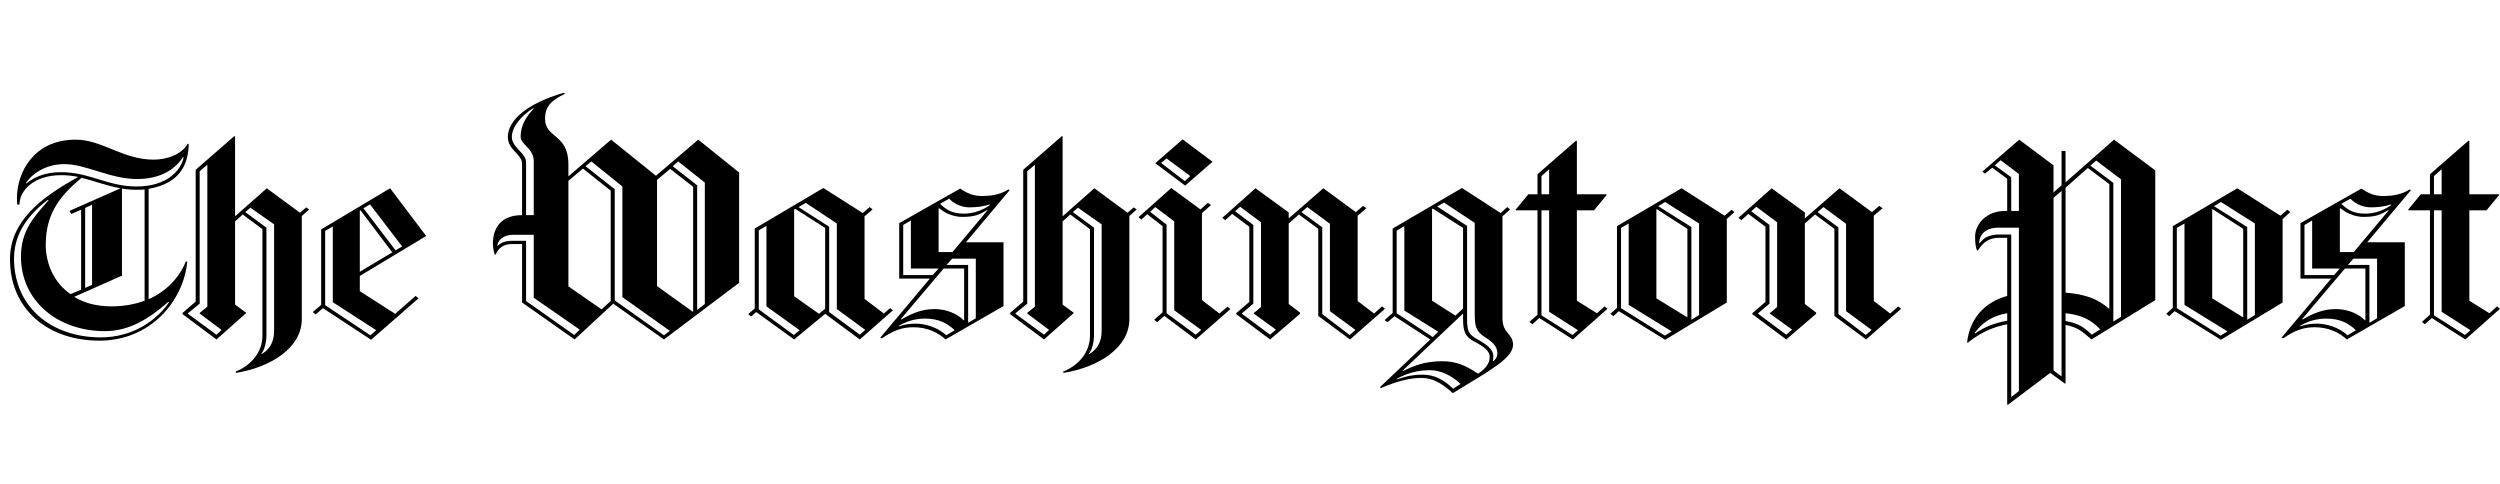 <?xml version="1.0" encoding="UTF-8"?> <svg xmlns="http://www.w3.org/2000/svg" width="155" height="30" viewBox="0 0 155 30" fill="none"><path d="M9.214 11.71V18.551C10.345 18.052 11.136 17.183 11.521 16.203L11.611 16.24C11.362 18.681 9.327 21.121 6.161 21.121C2.972 21.121 0.62 19.18 0.62 16.073C0.62 13.744 2.475 12.283 4.849 10.97C4.502 10.896 4.145 10.859 3.786 10.86C2.158 10.86 1.208 11.765 1.208 12.69H1.072C1.05 12.56 1.05 12.431 1.05 12.302C1.05 10.656 2.113 8.659 4.691 8.659C6.342 8.659 7.608 9.898 9.53 9.898C10.3 9.898 11.249 9.602 11.633 8.918H11.701C11.679 10.12 11.227 11.359 9.214 11.71ZM10.435 18.718C9.304 19.698 8.083 20.53 6.5 20.53C3.56 20.53 1.299 18.644 1.299 15.907C1.299 14.299 2.113 13.43 3.018 12.413H2.927C2.362 12.875 0.869 14.04 0.869 16.018C0.869 19.05 3.198 20.918 6.251 20.918C8.377 20.918 9.825 19.716 10.481 18.736L10.435 18.718ZM11.339 9.751C10.955 10.342 10.141 11.1 8.49 11.1C6.839 11.1 5.324 10.175 3.99 10.175C2.768 10.175 1.932 10.841 1.615 11.34L1.638 11.377C2.067 11.026 2.723 10.675 3.786 10.675C5.55 10.675 6.681 11.562 8.467 11.562C10.367 11.562 11.226 10.545 11.385 9.769L11.339 9.751ZM5.052 11.026C3.899 12.006 2.836 13.079 2.836 15.168C2.836 16.314 3.311 17.497 4.374 18.237L5.03 17.959V13.005L4.419 13.263L4.306 13.078L7.472 11.673C6.613 11.525 5.844 11.211 5.052 11.026ZM8.965 11.747C8.807 11.765 8.649 11.765 8.467 11.765C8.151 11.765 7.857 11.747 7.563 11.691V17.09L4.6 18.404C5.211 18.773 5.957 18.995 6.907 18.995C7.676 18.995 8.354 18.866 8.965 18.644V11.747H8.965ZM5.708 12.69L5.279 12.894V17.849L5.708 17.664V12.69ZM18.712 13.393V19.79C18.712 21.565 16.79 22.767 14.642 23.118L14.596 23.044C15.659 22.619 16.27 21.75 16.27 20.825V14.206L15.049 13.3L14.574 13.726V18.884L15.252 19.383V19.42L13.421 21.047L11.318 19.476V19.402L12.132 18.699V10.527L14.529 8.438L14.574 8.456V13.411L16.542 11.673L18.6 13.19L18.984 12.857L19.165 12.986L18.712 13.393ZM12.38 19.439V19.402L12.855 19.013V10.213L12.38 10.62V18.829L11.656 19.42V19.457L13.42 20.752L13.736 20.456L12.38 19.439ZM16.994 13.91L15.523 12.875L15.207 13.152L16.519 14.114V20.77C16.519 21.214 16.406 21.676 16.202 21.935L16.225 21.953C16.79 21.62 16.994 21.121 16.994 20.474V13.91H16.994ZM22.308 17.109V18.052L24.502 19.457L25.768 18.348L25.949 18.496L23.009 21.066L20.024 19.106L19.572 19.494L19.391 19.346L19.911 18.902V14.225L24.186 11.673L26.424 14.632L22.308 17.109ZM20.634 18.736V14.04L20.16 14.317V18.921L22.964 20.789L23.326 20.474L20.634 18.736ZM22.354 13.041L22.308 13.06V16.85L24.321 15.648L22.354 13.041ZM22.941 12.672L22.534 12.912L24.525 15.519L24.932 15.278L22.941 12.672ZM41.166 21.047L38.022 18.828L35.625 21.047L32.368 18.754V15.131H31.735C31.17 15.131 30.876 15.427 30.74 15.778H30.672C30.6 15.548 30.562 15.312 30.559 15.075C30.559 14.594 30.718 13.337 32.368 13.337V10.157C32.368 9.547 31.486 9.307 31.486 8.493C31.486 7.439 32.708 6.404 34.947 5.756L35.037 5.812C34.223 6.2 33.793 6.57 33.793 7.365C33.793 8.586 35.241 8.271 35.241 10.194V10.934L37.887 8.659L40.669 10.896L43.292 8.659L45.825 10.693V17.534L41.166 21.047ZM33.092 18.459V14.558H31.826C31.17 14.558 30.876 14.909 30.83 15.223L30.853 15.242C31.079 15.039 31.305 14.928 31.825 14.928H32.617V18.663L35.602 20.77L35.941 20.437L33.092 18.459ZM33.092 9.972C33.092 9.214 32.278 8.955 32.278 8.475C32.278 7.809 32.595 7.254 33.092 6.737L33.047 6.718C32.369 7.144 31.735 7.828 31.735 8.493C31.735 9.159 32.617 9.473 32.617 10.065V13.338H33.092V9.972ZM37.864 11.821L36.145 10.453L35.241 11.211V17.756L37.299 19.18L37.864 18.662V11.821ZM38.587 18.422V11.562L36.665 10.009L36.303 10.305L38.113 11.729V18.625L41.166 20.788L41.528 20.511L38.587 18.422ZM42.975 11.581L41.55 10.471L40.736 11.155V17.738L42.953 19.328L42.975 19.309V11.581ZM43.699 11.322L42.048 10.009L41.709 10.305L43.224 11.488V19.217L43.699 18.847V11.322ZM53.308 21.047L51.16 19.457L49.237 21.047L46.885 19.346L46.569 19.623L46.388 19.476L46.795 19.124V14.169L51.047 11.655L53.489 13.208L53.919 12.838L54.1 12.986L53.602 13.411V18.533L54.801 19.439L55.185 19.106L55.366 19.235L53.308 21.047ZM47.519 18.995V14.003L47.044 14.28V19.18L49.215 20.77L49.577 20.474L47.519 18.995ZM51.16 14.132L49.305 12.949L49.237 12.986V18.366L50.775 19.457L51.16 19.143V14.132ZM51.883 19.161V13.855L49.961 12.579L49.509 12.838L51.408 14.058V19.346L53.308 20.751L53.648 20.455L51.883 19.161ZM59.889 15.02H62.218V18.976L58.623 21.047C58.148 20.603 57.469 20.289 56.633 20.289C55.954 20.289 55.411 20.474 54.688 20.973L54.575 20.936L57.651 17.275H55.751V13.836L59.528 11.692C59.98 11.988 60.319 12.154 60.907 12.154C61.36 12.154 62.015 12.08 62.513 11.747L62.603 11.784L59.889 15.02ZM57.356 19.753C56.7 19.753 56.18 19.938 55.728 20.197V20.234C56.09 20.104 56.452 20.067 56.791 20.067C57.311 20.067 58.125 20.271 58.668 20.789L59.188 20.474C58.758 20.067 58.238 19.753 57.356 19.753ZM59.776 16.647H58.509L55.863 19.772L55.886 19.809C56.542 19.42 57.175 19.162 57.944 19.162C58.622 19.162 59.323 19.42 59.753 19.864L59.776 19.846V16.647ZM56.474 16.647V13.67L55.999 13.948V17.054H57.831L58.193 16.647L56.474 16.647ZM61.201 13.023C60.726 13.3 60.455 13.448 59.663 13.448C59.21 13.448 58.668 13.282 58.238 12.912L58.193 12.931V15.63H59.052L61.224 13.041L61.201 13.023ZM60.115 12.856C59.708 12.856 59.188 12.69 58.849 12.32L58.283 12.635C58.713 13.06 59.12 13.245 59.753 13.245C60.16 13.245 60.748 13.152 61.359 12.727L61.381 12.671C60.997 12.801 60.522 12.856 60.115 12.856ZM60.5 16.037H59.03L58.69 16.425H60.025V20.012L60.5 19.735V16.037ZM70.021 13.393V19.79C70.021 21.565 68.098 22.767 65.95 23.118L65.905 23.044C66.968 22.619 67.578 21.75 67.578 20.825V14.206L66.357 13.3L65.882 13.726V18.884L66.561 19.383V19.42L64.729 21.047L62.626 19.476V19.402L63.44 18.699V10.527L65.837 8.438L65.882 8.456V13.411L67.85 11.673L69.908 13.19L70.292 12.857L70.474 12.986L70.021 13.393ZM63.688 19.439V19.402L64.163 19.013V10.213L63.688 10.619V18.828L62.965 19.42V19.457L64.728 20.751L65.045 20.455L63.688 19.439ZM68.302 13.91L66.832 12.875L66.515 13.152L67.827 14.114V20.77C67.827 21.214 67.714 21.676 67.511 21.935L67.533 21.953C68.099 21.62 68.302 21.121 68.302 20.474V13.91H68.302ZM74.137 21.047L72.192 19.587L71.739 19.975L71.558 19.827L72.079 19.365V14.021L71.129 13.282L70.767 13.615L70.586 13.467L72.621 11.655L74.43 12.986L74.883 12.579L75.086 12.709L74.521 13.208V18.607L75.606 19.439L76.104 19.014L76.285 19.162L74.137 21.047ZM72.802 19.235V13.726L71.626 12.838L71.31 13.134L72.328 13.929V19.42L74.137 20.752L74.476 20.456L72.802 19.235ZM73.481 11.507L71.626 10.12L73.323 8.641L75.177 10.028L73.481 11.507ZM72.328 9.824L71.988 10.102L73.458 11.229L73.797 10.915L72.328 9.824ZM83.7 21.047L81.732 19.587V14.188L80.533 13.3L79.9 13.855V18.847L80.601 19.383V19.457L78.747 21.047L76.643 19.476V19.42L77.458 18.718V14.058L76.395 13.263L75.965 13.652L75.784 13.504L77.842 11.673L79.9 13.171V13.541L82.048 11.673L84.061 13.152L84.513 12.764L84.717 12.912L84.174 13.374V18.662L85.192 19.439L85.689 18.995L85.87 19.143L83.7 21.047ZM77.729 19.439V19.402C77.729 19.439 78.181 19.032 78.181 19.032V13.781L76.892 12.819L76.575 13.097L77.706 13.947V18.828L77.005 19.42V19.457L78.747 20.751L79.108 20.437L77.729 19.439ZM82.455 19.291V13.874L81.053 12.838L80.692 13.152L81.981 14.095V19.476L83.677 20.77L84.038 20.455L82.455 19.291ZM90.077 24.375C89.331 23.71 88.811 23.432 88.109 23.432C87.363 23.432 86.504 23.673 85.622 24.061L85.554 24.006L88.675 21.047L86.459 19.605L86.029 19.975L85.848 19.846L86.345 19.402V14.169L90.642 11.655L93.039 13.208L93.447 12.838L93.627 12.986L93.153 13.411V19.735C93.153 20.696 93.808 20.66 93.808 21.38C93.808 22.212 92.338 22.989 90.077 24.375ZM87.069 19.254V14.021L86.594 14.299V19.42L88.833 20.9L89.172 20.567L87.069 19.254ZM88.652 22.952C87.906 22.952 87.227 23.137 86.594 23.488V23.525C87.001 23.395 87.453 23.229 88.222 23.229C88.924 23.229 89.511 23.543 90.1 24.098L90.552 23.802C89.986 23.266 89.308 22.952 88.652 22.952ZM91.411 21.177C90.846 20.881 90.71 20.567 90.71 19.771V19.439L86.956 22.988L86.978 23.007C87.702 22.656 88.358 22.397 89.421 22.397C90.326 22.397 90.936 22.692 91.637 23.173C92.067 22.877 92.361 22.582 92.361 22.119C92.361 21.75 91.976 21.473 91.411 21.177ZM90.71 14.132L88.833 12.931L88.787 12.968V18.644L90.235 19.568L90.71 19.125V14.132ZM92.09 20.918C91.501 20.548 91.434 20.234 91.434 19.439V13.818L89.534 12.561L89.104 12.801L90.959 14.003V19.698C90.959 20.492 91.004 20.715 91.615 21.047C92.157 21.343 92.587 21.657 92.587 22.083C92.587 22.193 92.564 22.378 92.564 22.378L92.587 22.397C92.7 22.304 92.836 22.156 92.836 21.916C92.836 21.509 92.587 21.232 92.09 20.918ZM97.517 21.047L95.437 19.716L95.007 20.104L94.826 19.956L95.323 19.512V13.041H94.012L93.966 13.005L94.758 12.043H95.323V10.804L97.721 8.715L97.766 8.752V12.043H99.575L99.62 12.08L98.829 13.042H97.766V18.644L99.01 19.421L99.485 18.995L99.665 19.143L97.517 21.047ZM96.047 10.49L95.572 10.915V12.043H96.047V10.49ZM96.047 19.328V13.041H95.572V19.55L97.495 20.77L97.834 20.474L96.047 19.328ZM107.061 13.578V18.755L103.239 21.066L100.366 19.291L100.027 19.605L99.846 19.457L100.253 19.087V14.021L104.257 11.673L106.925 13.374L107.354 13.005L107.536 13.152L107.061 13.578ZM100.978 18.903V13.855L100.502 14.132V19.106L103.216 20.807L103.646 20.548L100.978 18.903ZM104.618 14.188L102.719 12.967L102.696 12.986V18.496L104.618 19.679V14.188ZM105.342 13.855L103.239 12.524L102.81 12.782L104.867 14.077V19.827L105.342 19.531V13.855ZM115.7 21.047L113.732 19.587V14.188L112.534 13.3L111.9 13.855V18.847L112.601 19.383V19.457L110.747 21.047L108.644 19.476V19.42L109.458 18.718V14.058L108.395 13.263L107.965 13.652L107.785 13.504L109.842 11.673L111.9 13.171V13.541L114.049 11.673L116.062 13.152L116.514 12.764L116.717 12.912L116.175 13.374V18.662L117.192 19.439L117.69 18.995L117.871 19.143L115.7 21.047ZM109.729 19.439V19.402C109.729 19.439 110.182 19.032 110.182 19.032V13.781L108.893 12.819L108.576 13.097L109.707 13.947V18.828L109.006 19.42V19.457L110.747 20.751L111.109 20.437L109.729 19.439ZM114.456 19.291V13.874L113.054 12.838L112.692 13.152L113.981 14.095V19.476L115.677 20.77L116.039 20.455L114.456 19.291ZM129.671 21.047C129.038 20.492 128.812 20.308 128.065 20.141V23.765L128.02 23.783L127.115 23.118L124.492 25.096L124.446 25.078V20.104C123.655 20.252 122.818 20.585 122.004 21.25L121.959 21.232C122.117 19.808 122.976 18.755 124.446 18.348V14.742H123.971C123.315 14.742 122.954 15.02 122.637 15.519H122.569C122.501 15.353 122.456 15.094 122.456 14.669C122.456 13.892 123.157 13.079 124.311 13.079H124.446V11.082L123.519 10.398L123.066 10.767L122.908 10.638L125.192 8.66L127.318 10.25V11.932L127.816 11.488V9.362H128.064V11.303L131.072 8.659L133.627 10.564V18.607L129.671 21.047ZM124.447 19.42C123.52 19.568 122.864 20.03 122.435 20.64L122.457 20.677C123.091 20.234 123.678 20.03 124.447 19.882V19.42ZM125.171 14.114H123.927C123.068 14.114 122.728 14.558 122.706 15.075L122.728 15.094C123 14.724 123.271 14.595 123.814 14.539H124.696V24.616L125.171 24.246V14.114ZM125.171 10.786L124.04 9.935L123.678 10.25L124.696 10.989V13.078H125.171V10.786ZM127.817 11.839L127.319 12.265V22.97L127.817 23.34V11.839ZM130.779 11.414L129.445 10.416L128.066 11.636V18.145C129.242 18.237 130.056 18.514 130.757 19.143L130.779 19.125V11.414ZM128.066 19.42V19.901C128.835 20.049 129.151 20.234 129.694 20.751L130.214 20.419C129.671 19.864 129.128 19.531 128.066 19.42ZM131.503 11.119L129.965 9.954L129.603 10.268L131.028 11.34V19.938L131.503 19.642V11.119ZM141.522 13.578V18.755L137.699 21.066L134.827 19.291L134.488 19.605L134.307 19.457L134.714 19.087V14.021L138.717 11.673L141.386 13.374L141.815 13.005L141.996 13.152L141.522 13.578ZM135.438 18.903V13.855L134.963 14.132V19.106L137.677 20.807L138.106 20.548L135.438 18.903ZM139.079 14.188L137.179 12.967L137.157 12.986V18.496L139.079 19.679V14.188ZM139.803 13.855L137.699 12.524L137.27 12.782L139.328 14.077V19.827L139.803 19.531V13.855ZM146.768 15.02H149.098V18.976L145.502 21.047C145.027 20.603 144.348 20.289 143.512 20.289C142.833 20.289 142.29 20.474 141.567 20.973L141.454 20.936L144.529 17.275H142.629V13.836L146.406 11.692C146.859 11.988 147.198 12.154 147.786 12.154C148.238 12.154 148.894 12.08 149.392 11.747L149.482 11.784L146.768 15.02ZM144.235 19.753C143.579 19.753 143.059 19.938 142.607 20.197V20.234C142.969 20.104 143.33 20.067 143.67 20.067C144.19 20.067 145.004 20.271 145.547 20.789L146.067 20.474C145.638 20.067 145.117 19.753 144.235 19.753ZM146.655 16.647H145.389L142.743 19.772L142.765 19.809C143.421 19.42 144.054 19.162 144.823 19.162C145.502 19.162 146.203 19.42 146.633 19.864L146.655 19.846V16.647H146.655ZM143.354 16.647V13.67L142.878 13.948V17.054H144.71L145.072 16.647L143.354 16.647ZM148.08 13.023C147.605 13.3 147.334 13.448 146.542 13.448C146.089 13.448 145.546 13.282 145.117 12.912L145.072 12.931V15.63H145.931L148.102 13.041L148.08 13.023ZM146.994 12.856C146.587 12.856 146.067 12.69 145.728 12.32L145.162 12.635C145.592 13.06 145.999 13.245 146.633 13.245C147.04 13.245 147.628 13.152 148.238 12.727L148.261 12.671C147.876 12.801 147.402 12.856 146.994 12.856ZM147.379 16.037H145.909L145.57 16.425H146.904V20.012L147.379 19.735V16.037ZM152.852 21.047L150.771 19.716L150.341 20.104L150.161 19.956L150.658 19.512V13.041H149.346L149.301 13.005L150.092 12.043H150.657V10.804L153.055 8.715L153.1 8.752V12.043H154.909L154.955 12.08L154.163 13.042H153.1V18.644L154.344 19.421L154.819 18.995L155 19.143L152.852 21.047ZM151.382 10.49L150.907 10.915V12.043H151.382V10.49ZM151.382 19.328V13.041H150.907V19.55L152.829 20.77L153.168 20.474L151.382 19.328Z" fill="black"></path></svg> 